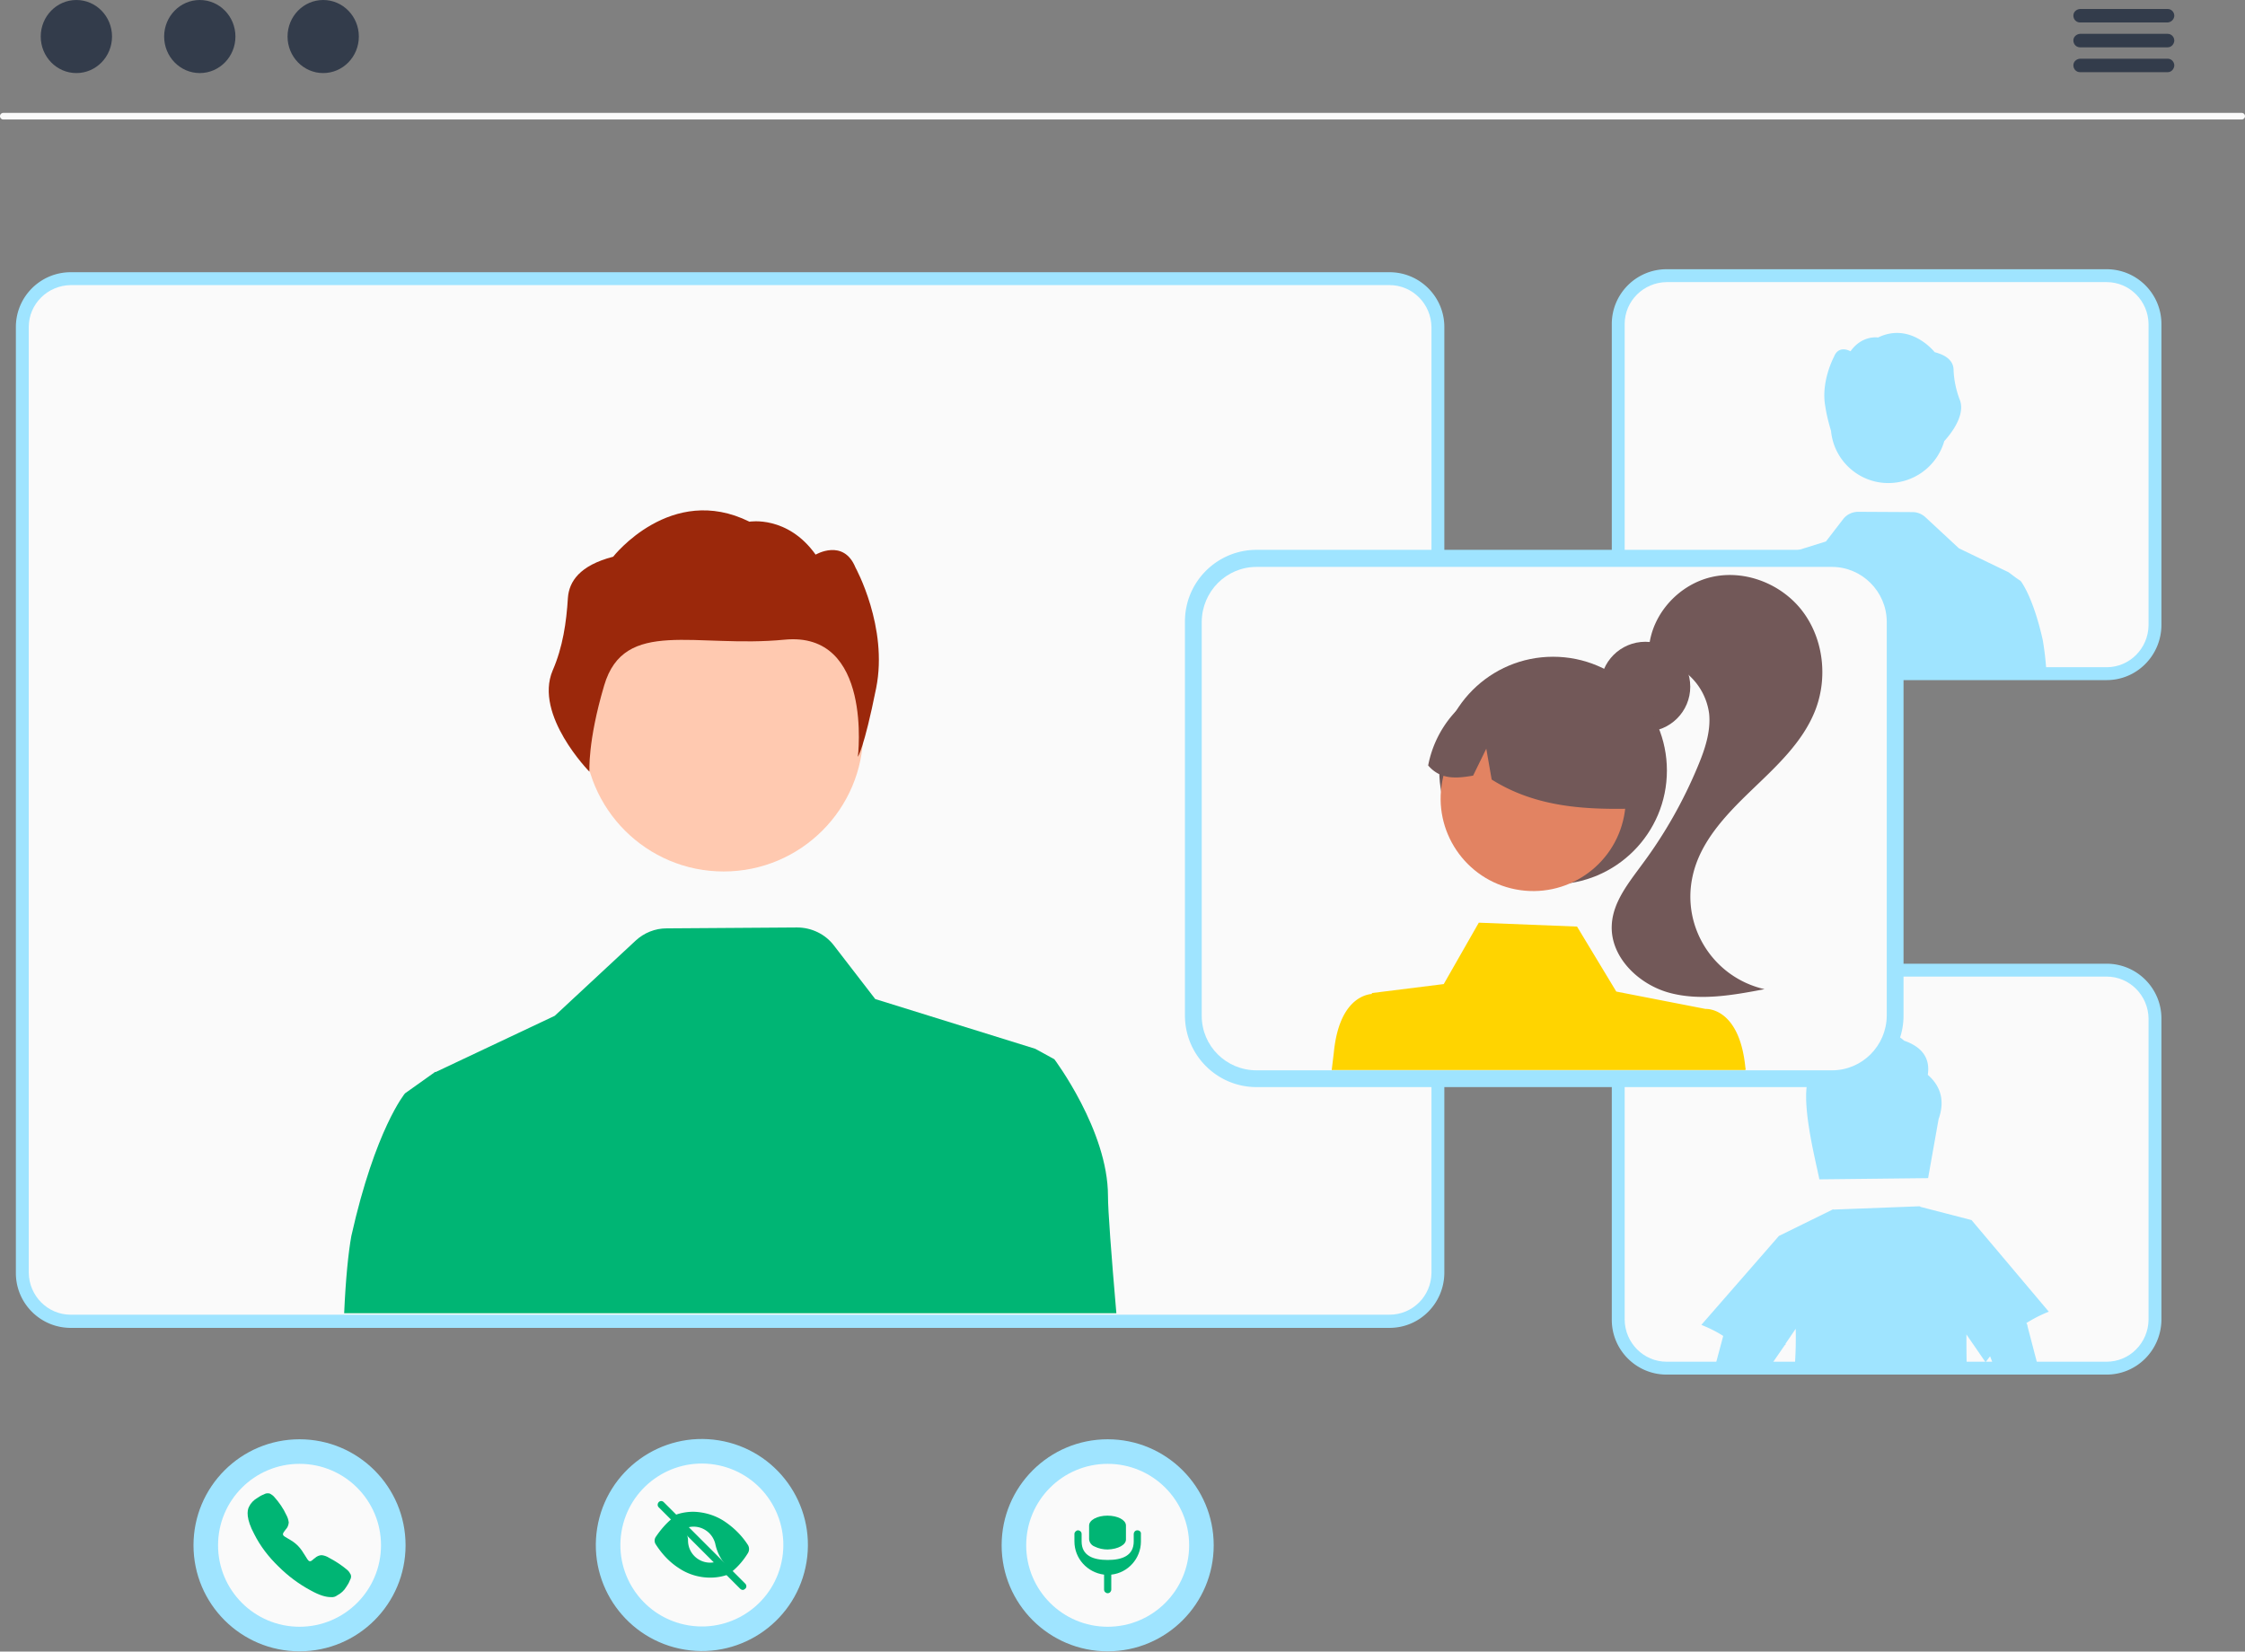 <svg xmlns="http://www.w3.org/2000/svg" xmlns:xlink="http://www.w3.org/1999/xlink" viewBox="0 0 749.5 551.5"><rect x="0" y="0" width="749.5" height="551.5" fill="#808080" stroke="none"/><g fill="#9FE4FF"><path d="M463.9 443.4H23.6c-10.1 0-18.3-8.2-18.3-18.3V109.2c0-10.1 8.2-18.3 18.3-18.3h440.3c10.1 0 18.3 8.2 18.3 18.3v315.9c-.1 10.1-8.2 18.3-18.3 18.3zM23.6 100.5a8.71 8.71 0 0 0-8.7 8.7v315.9a8.71 8.71 0 0 0 8.7 8.7h440.3a8.71 8.71 0 0 0 8.7-8.7V109.2a8.71 8.71 0 0 0-8.7-8.7H23.6z"/><circle cx="234.4" cy="516" r="35.4" transform="rotate(-80.793 234.305 516.001)"/></g><circle cx="234.4" cy="516" r="27.2" fill="#FAFAFA" transform="rotate(-80.793 234.305 516.001)"/><g fill="#00B574"><path d="M248 530.9c-.3 0-.6-.1-.9-.4l-27.2-27.2c-.5-.5-.4-1.3 0-1.7.5-.5 1.2-.5 1.7 0l27.2 27.2c.5.5.5 1.3 0 1.7-.2.2-.5.4-.8.4z"/><path d="M249.7 518.6a2.62 2.62 0 0 0 0-2.7c-2-3.1-4.6-5.7-7.7-7.8s-6.8-3.2-10.5-3.3c-1.9 0-3.8.3-5.6.9-.2.1-.2.2-.2.4 0 0 0 .1.1.1l3.7 3.7c.1.1.2.1.3.1 4-1 8 1.5 9 5.5.6 3 2.1 5.7 4.2 7.9l1.2 1.2c.1.1.3.1.4 0 2-1.7 3.7-3.7 5.1-6zm-12.6 3.2c-4.1 0-7.4-3.3-7.4-7.4 0-1.3-.5-2.6-1.4-3.5l-3.7-3.7c-.1-.1-.3-.1-.4 0-2 1.7-3.7 3.7-5.2 5.9a2.25 2.25 0 0 0 0 2.7c2 3.1 4.5 5.8 7.6 7.8 3.1 2.1 6.8 3.2 10.5 3.2 1.9 0 3.8-.3 5.6-.9.2-.1.3-.2.2-.4 0 0 0-.1-.1-.1l-3.7-3.7c-.1-.1-.2-.1-.3-.1-.6.1-1.1.2-1.7.2z"/></g><circle cx="100" cy="516" r="35.4" fill="#9FE4FF"/><circle cx="100" cy="516" r="27.2" fill="#FAFAFA"/><path fill="#00B574" d="M110.4 533.3c-1.5 0-3.6-.5-6.8-2.3-3.9-2.1-7.5-4.8-10.7-8-3.2-3.1-6-6.7-8-10.7-2.8-5.2-2.4-7.9-1.8-9.1.6-1.3 1.6-2.3 2.8-3 .7-.5 1.4-.9 2.2-1.2.1 0 .1-.1.2-.1.5-.3 1.1-.3 1.7-.2.6.3 1.2.7 1.6 1.2 1.6 1.8 3 3.8 4 6 .4.7.7 1.6.8 2.5-.1.9-.4 1.7-1 2.3-.1.1-.2.3-.3.4-.6.8-.7 1-.6 1.4.2.8 2.8 1.5 4.9 3.6s3.1 5 3.9 5.2c.4.1.6 0 1.4-.7.1-.1.2-.2.4-.3.6-.6 1.5-1 2.3-1 .9.1 1.7.4 2.5.9 2.1 1.1 4.1 2.4 6 4 .5.4.9 1 1.2 1.6.2.6.1 1.2-.2 1.7 0 .1-.1.1-.1.2-.3.8-.7 1.5-1.2 2.2-.7 1.2-1.8 2.2-3 2.8-.6.5-1.4.7-2.2.6z"/><circle cx="369.8" cy="516" r="35.4" fill="#9FE4FF"/><circle cx="369.8" cy="516" r="27.2" fill="#FAFAFA"/><path fill="#00B574" d="M379.7 511c-.7 0-1.2.6-1.2 1.2v2.5c0 4.8-3.9 6.2-8.7 6.2s-8.7-1.4-8.7-6.2v-2.5c0-.7-.6-1.2-1.2-1.2s-1.2.6-1.2 1.2v2.5c0 5.7 4.3 10.4 9.9 11.1v5c0 .7.6 1.2 1.2 1.2.7 0 1.2-.6 1.2-1.2v-5c5.6-.6 9.9-5.4 9.9-11.1v-2.5c.1-.7-.5-1.2-1.2-1.2zm-9.9 6.4c-1.5 0-3-.3-4.4-1-1-.4-1.7-1.3-1.8-2.4v-4.6c0-1.8 2.7-3.3 6.1-3.3 3.4 0 6.1 1.4 6.2 3.2v4.7c.1 1.8-2.6 3.3-6.1 3.4z"/><path fill="#FAFAFA" d="M463.9 439H23.6c-7.7 0-13.9-6.3-14-14V109.2c0-7.7 6.3-13.9 14-14h440.3c7.7 0 13.9 6.3 14 14v315.9c-.1 7.7-6.3 13.9-14 13.9z"/><circle cx="241.6" cy="244.4" r="46.6" fill="#ffc9b0"/><path fill="#9b280b" d="M189.6 199.6c.4-5.4 3.9-10.8 15.1-13.7 0 0 19.3-24.7 45.5-11.7 0 0 12.7-2.2 22.1 11 0 0 9.3-5.5 13.3 4.3 0 0 11 19.9 6.9 40.3s-6.1 22.9-6.1 22.9 5.1-42-24.5-39.1-53.5-7.5-60.2 15.3c-5.6 18.9-4.9 28.8-4.9 28.8s-18.6-18.9-12.3-33.8c3.4-7.8 4.6-16.1 5.1-24.3z"/><path fill="#00B574" d="M114.9 438.5h257.8c-1.7-19.7-2.8-34.3-2.8-39.2 0-21.8-17.9-45.6-17.9-45.6l-6.4-3.5-53.4-16.6-13.8-17.9c-2.9-3.8-7.5-6-12.3-6l-43.6.3c-3.8 0-7.5 1.5-10.3 4.1l-27 25.1-39.8 18.8-.1-.1-.4.3-5.9 4.2-3.8 2.7s-9.9 11.9-17.9 47.6c-1 5.5-1.9 14.4-2.4 25.8z"/><path fill="#FAFAFA" d="M748.4 39.9H1.1A1.11 1.11 0 0 1 0 38.8a1.11 1.11 0 0 1 1.1-1.1h747.3a1.11 1.11 0 0 1 1.1 1.1 1.11 1.11 0 0 1-1.1 1.1z"/><g fill="#333C4B"><ellipse cx="25.5" cy="12.2" rx="11.9" ry="12.2"/><ellipse cx="66.7" cy="12.2" rx="11.9" ry="12.2"/><ellipse cx="107.9" cy="12.2" rx="11.9" ry="12.2"/><path d="M723.7 7.5h-29.3c-1.2 0-2.2-1-2.2-2.3 0-1.2 1-2.1 2.2-2.2h29.3c1.2 0 2.2 1 2.2 2.3-.1 1.2-1 2.1-2.2 2.2z"/><use xlink:href="#a"/><use xlink:href="#a" y="8.3"/></g><path fill="#9FE4FF" d="M703.3 459H556.4c-10.1 0-18.3-8.2-18.3-18.3V340.1c0-10.1 8.2-18.3 18.3-18.3h146.9c10.1 0 18.3 8.2 18.3 18.3v100.6c-.1 10.1-8.2 18.3-18.3 18.3zM556.4 331.4a8.71 8.71 0 0 0-8.7 8.7v100.6a8.71 8.71 0 0 0 8.7 8.7h146.9a8.71 8.71 0 0 0 8.7-8.7V340.1a8.71 8.71 0 0 0-8.7-8.7H556.4z"/><path fill="#FAFAFA" d="M703.3 454.7H556.4c-7.7 0-13.9-6.3-14-14V340.1c0-7.7 6.3-13.9 14-14h146.9c7.7 0 13.9 6.3 14 14v100.6c-.1 7.7-6.3 14-14 14z"/><path fill="#9FE4FF" d="M643.6 358.9c.8-5.3-1.6-9.2-7.9-11.4-6.3-5.5-15.7-6.8-21.3 2-4.7-.3-8.8 3.2-9.3 7.9-5.2 6 .6 28 2.3 36.4l9.1-.1 18.1-.2 9.1-.1 3.5-19.7c2-5.6 1.1-10.7-3.6-14.8zm32.9 82.9c2.4-1.5 4.9-2.8 7.5-3.8l-25.8-30.6-17-4.4a.76.76 0 0 0-.4-.2l-28.7 1.1-.1-.1-18.1 8.9-25.9 29.7c2.5 1 5 2.2 7.3 3.7l-2.7 10.1H591l4.9-7.1h.2v-.4l3.4-5c.1 4 0 8.2-.3 12.5h57.4c-.1-3.6-.1-7.1-.1-10.6l6.4 9.3c.5-.7 1-1.4 1.5-2l1.3 3.4h14.7l-3.5-13.4c0-.5-.2-.8-.4-1.1zm26.8-214.7H556.4c-10.1 0-18.3-8.2-18.3-18.3V108.2c0-10.1 8.2-18.3 18.3-18.3h146.9c10.1 0 18.3 8.2 18.3 18.3v100.6c-.1 10.1-8.2 18.3-18.3 18.3zM556.4 99.5a8.71 8.71 0 0 0-8.7 8.7v100.6a8.71 8.71 0 0 0 8.7 8.7h146.9a8.71 8.71 0 0 0 8.7-8.7V108.2a8.71 8.71 0 0 0-8.7-8.7H556.4z"/><path fill="#FAFAFA" d="M703.3 222.8H556.4c-7.7 0-13.9-6.3-14-14V108.2c0-7.7 6.3-13.9 14-14h146.9c7.7 0 13.9 6.3 14 14v100.6c-.1 7.7-6.3 14-14 14z"/><g fill="#9FE4FF"><path d="M611.3 143.9c1 10.6 10.5 18.4 21.1 17.3a19.4 19.4 0 0 0 16.7-13.9c.6-.7 7.6-8.1 5.1-14-1.2-3.2-1.9-6.6-2-10-.1-2.2-1.6-4.5-6.3-5.7 0 0-8-10.2-18.9-4.9 0 0-5.3-.9-9.2 4.6 0 0-3.9-2.3-5.5 1.8 0 0-4.5 8.3-2.9 16.7.4 2.7 1.1 5.4 1.9 8.1zm70.7 69.9c-3.3-14.8-7.4-19.8-7.4-19.8l-1.6-1.1-2.4-1.8-.2-.1-16.4-7.9-11.2-10.4c-1.2-1.1-2.7-1.7-4.3-1.7l-18.1-.1c-2 0-3.9.9-5.1 2.5l-5.7 7.4-22.1 6.9-2.7 1.5s-7.4 9.9-7.4 18.9c0 2.1-.5 8.1-1.2 16.3h107c-.2-3.5-.6-7-1.2-10.6z"/><path d="M611.6 363H419.5c-13.2 0-23.9-10.7-23.9-23.9V207.5c0-13.2 10.7-23.9 23.9-23.9h192.1c13.2 0 23.9 10.7 23.9 23.9v131.6c0 13.2-10.7 23.9-23.9 23.9zM419.5 196.2a11.29 11.29 0 0 0-11.3 11.3v131.6a11.29 11.29 0 0 0 11.3 11.3h192.1a11.29 11.29 0 0 0 11.3-11.3V207.5a11.29 11.29 0 0 0-11.3-11.3H419.5z"/></g><path fill="#FAFAFA" d="M611.6 189.3H419.5c-10.1 0-18.2 8.2-18.3 18.3v131.6c0 10.1 8.2 18.2 18.3 18.2h192.1c10.1 0 18.2-8.2 18.3-18.2V207.5c-.1-10-8.3-18.2-18.3-18.2z"/><g fill="#725858"><circle cx="549.3" cy="229.3" r="15"/><circle cx="518.5" cy="257.3" r="38"/></g><circle cx="511.9" cy="266.7" r="30.9" fill="#e28362" transform="rotate(-79.1 511.843 266.692)"/><path fill="#725858" d="M500.3 228.2c18.5-6.3 38.6 3.6 44.9 22.1a34.82 34.82 0 0 1 .9 19.7c-16.2.4-33-.2-48.1-9.7l-1.8-10.3-4.4 9c-5.4.9-10.8 1.5-15-3.4 2.4-12.6 11.3-23.1 23.5-27.4zm71.5-35.6c11.2-2.4 23.4 2.6 30.2 11.8s8.2 21.9 4.1 32.6c-4.2 10.9-13.2 19-21.6 27.1s-16.9 17-19.4 28.4c-3.8 17 6.9 33.9 24 37.8-10.5 2-21.5 4-31.8 1.2s-19.8-12-19.2-22.7c.4-7.7 5.7-14.1 10.3-20.4 7.5-10.1 13.7-21.1 18.5-32.7 2.3-5.5 4.3-11.5 3.7-17.4-1.2-9.1-8.2-16.4-17.3-17.9l-2.8-3.9c.9-11.5 10.1-21.5 21.3-23.9z"/><path fill="#FFD400" d="M582.7 356.5c-2-20.4-13.3-19.6-13.3-19.6l-29.8-5.8-13.1-21.7-32.8-1.3-11.7 20.5-24 3v.3c-2.4.2-11 2.1-12.7 19.6l-.7 5.8h138.1a1.1 1.1 0 0 0 0-.8z"/><defs><path id="a" d="M723.7 15.8h-29.3c-1.2 0-2.2-1-2.2-2.3 0-1.2 1-2.1 2.2-2.2h29.3c1.2 0 2.2 1 2.2 2.3-.1 1.2-1 2.2-2.2 2.2z"/></defs></svg>